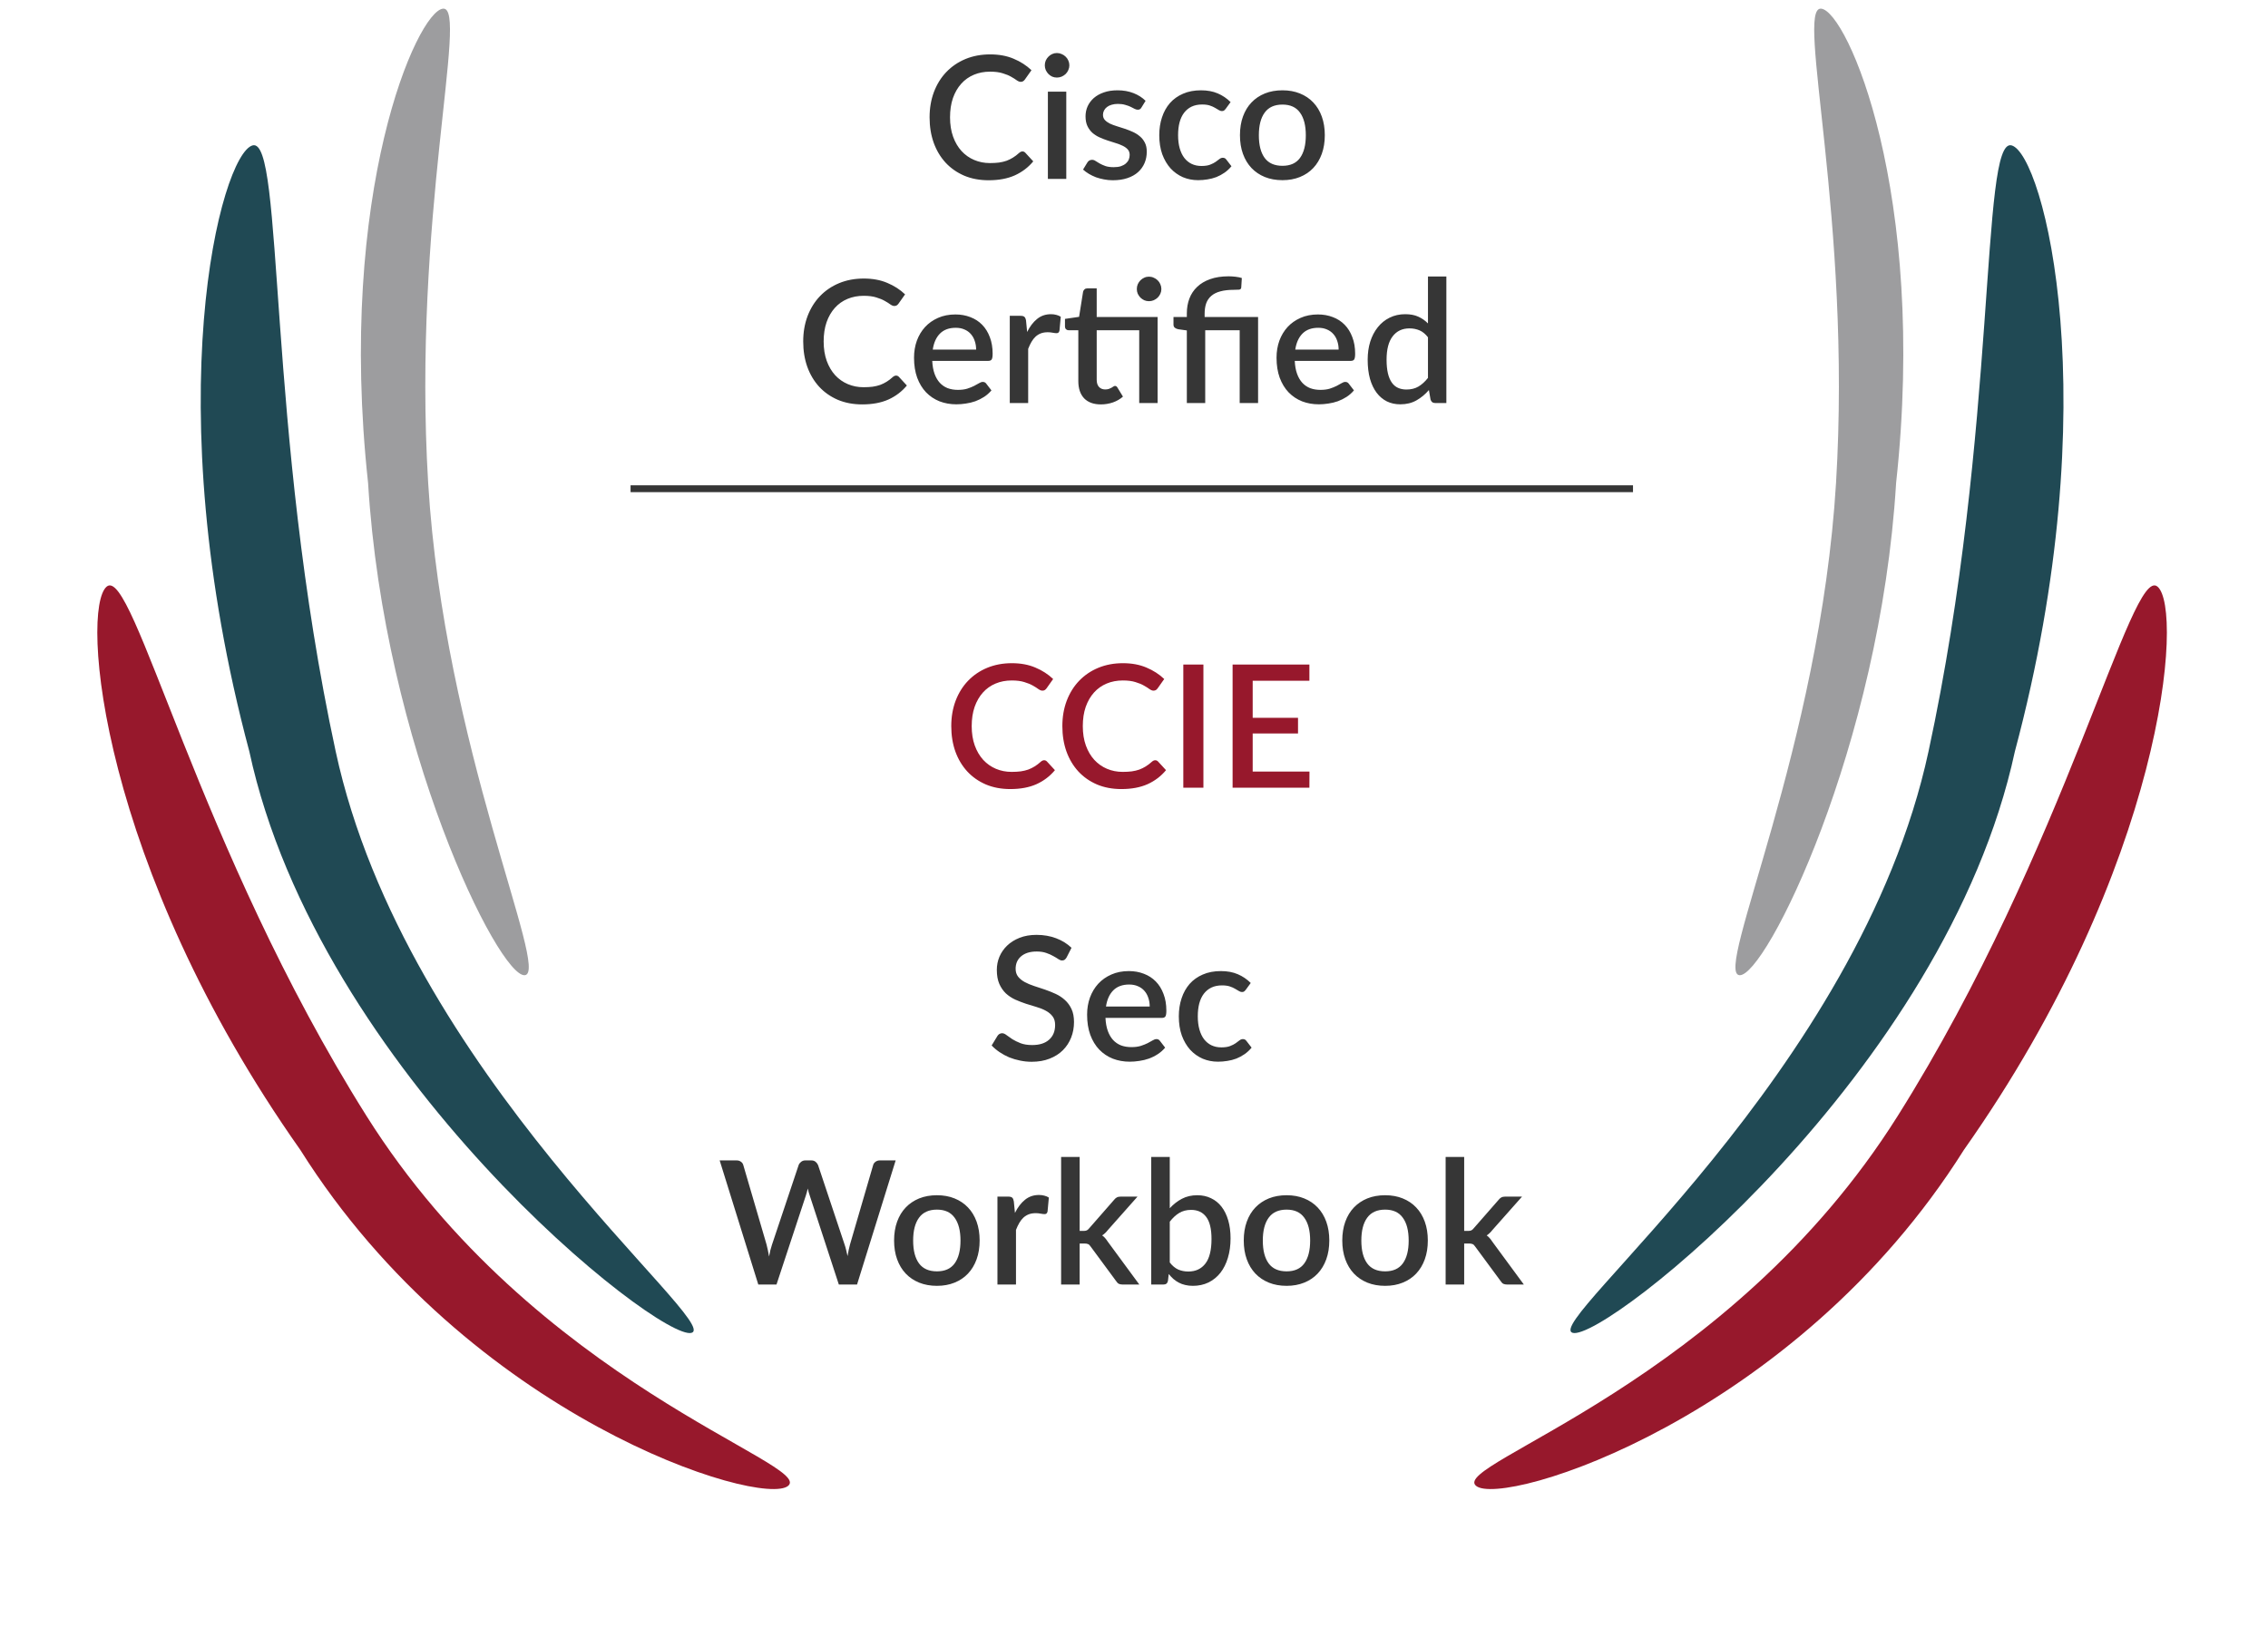 <svg width="263" height="191" viewBox="0 0 263 191" fill="none" xmlns="http://www.w3.org/2000/svg">
<path d="M118.567 17.566C118.693 17.566 118.802 17.616 118.895 17.715L119.817 18.717C119.235 19.418 118.521 19.96 117.675 20.343C116.828 20.72 115.817 20.909 114.64 20.909C113.595 20.909 112.649 20.73 111.803 20.373C110.963 20.009 110.246 19.507 109.651 18.866C109.056 18.218 108.596 17.447 108.272 16.555C107.955 15.662 107.796 14.68 107.796 13.609C107.796 12.538 107.965 11.556 108.302 10.663C108.646 9.764 109.125 8.993 109.74 8.352C110.362 7.704 111.102 7.202 111.962 6.844C112.828 6.487 113.78 6.309 114.818 6.309C115.85 6.309 116.759 6.477 117.546 6.815C118.339 7.145 119.027 7.588 119.609 8.144L118.845 9.225C118.792 9.298 118.729 9.36 118.657 9.413C118.584 9.466 118.485 9.493 118.359 9.493C118.227 9.493 118.075 9.433 117.903 9.314C117.738 9.188 117.523 9.053 117.258 8.907C117 8.755 116.673 8.62 116.276 8.501C115.886 8.375 115.397 8.312 114.808 8.312C114.127 8.312 113.502 8.431 112.934 8.669C112.365 8.907 111.876 9.255 111.466 9.711C111.056 10.167 110.735 10.723 110.504 11.377C110.279 12.032 110.167 12.776 110.167 13.609C110.167 14.448 110.286 15.199 110.524 15.86C110.762 16.515 111.089 17.07 111.505 17.526C111.922 17.976 112.411 18.32 112.973 18.558C113.535 18.796 114.14 18.915 114.788 18.915C115.185 18.915 115.539 18.895 115.85 18.856C116.167 18.809 116.458 18.74 116.723 18.647C116.987 18.548 117.235 18.426 117.466 18.28C117.704 18.135 117.939 17.956 118.171 17.745C118.303 17.626 118.435 17.566 118.567 17.566ZM123.647 10.633V20.75H121.514V10.633H123.647ZM124.004 7.578C124.004 7.77 123.964 7.952 123.885 8.124C123.812 8.296 123.71 8.448 123.577 8.58C123.445 8.706 123.29 8.808 123.111 8.888C122.939 8.96 122.754 8.997 122.556 8.997C122.364 8.997 122.182 8.96 122.01 8.888C121.845 8.808 121.7 8.706 121.574 8.58C121.448 8.448 121.346 8.296 121.266 8.124C121.194 7.952 121.157 7.77 121.157 7.578C121.157 7.38 121.194 7.195 121.266 7.023C121.346 6.851 121.448 6.702 121.574 6.577C121.7 6.444 121.845 6.342 122.01 6.269C122.182 6.19 122.364 6.15 122.556 6.15C122.754 6.15 122.939 6.19 123.111 6.269C123.29 6.342 123.445 6.444 123.577 6.577C123.71 6.702 123.812 6.851 123.885 7.023C123.964 7.195 124.004 7.38 124.004 7.578ZM132.366 12.468C132.314 12.561 132.254 12.627 132.188 12.666C132.122 12.706 132.039 12.726 131.94 12.726C131.828 12.726 131.705 12.693 131.573 12.627C131.441 12.554 131.285 12.475 131.107 12.389C130.928 12.303 130.717 12.227 130.472 12.161C130.234 12.088 129.953 12.052 129.629 12.052C129.364 12.052 129.123 12.085 128.905 12.151C128.693 12.21 128.512 12.3 128.359 12.419C128.214 12.531 128.102 12.666 128.022 12.825C127.943 12.977 127.903 13.143 127.903 13.321C127.903 13.559 127.976 13.758 128.121 13.916C128.267 14.075 128.459 14.214 128.697 14.333C128.935 14.445 129.206 14.548 129.51 14.64C129.814 14.733 130.125 14.832 130.442 14.938C130.76 15.044 131.07 15.166 131.375 15.305C131.679 15.444 131.95 15.616 132.188 15.821C132.426 16.019 132.618 16.264 132.763 16.555C132.909 16.839 132.981 17.186 132.981 17.596C132.981 18.072 132.895 18.512 132.724 18.915C132.552 19.318 132.3 19.669 131.97 19.966C131.639 20.264 131.226 20.495 130.73 20.661C130.241 20.826 129.679 20.909 129.044 20.909C128.693 20.909 128.353 20.876 128.022 20.809C127.698 20.75 127.387 20.667 127.09 20.562C126.799 20.449 126.525 20.317 126.267 20.165C126.015 20.013 125.791 19.847 125.592 19.669L126.088 18.856C126.148 18.756 126.22 18.68 126.306 18.628C126.399 18.568 126.511 18.538 126.644 18.538C126.782 18.538 126.918 18.584 127.05 18.677C127.189 18.763 127.348 18.859 127.526 18.965C127.711 19.07 127.933 19.17 128.191 19.262C128.449 19.348 128.769 19.391 129.153 19.391C129.47 19.391 129.745 19.355 129.976 19.282C130.208 19.203 130.399 19.097 130.551 18.965C130.703 18.832 130.816 18.684 130.889 18.518C130.961 18.346 130.998 18.165 130.998 17.973C130.998 17.715 130.925 17.503 130.78 17.338C130.634 17.173 130.439 17.031 130.194 16.912C129.956 16.793 129.682 16.687 129.371 16.594C129.067 16.502 128.756 16.402 128.439 16.297C128.121 16.191 127.807 16.069 127.497 15.93C127.192 15.791 126.918 15.616 126.673 15.404C126.435 15.186 126.244 14.925 126.098 14.62C125.953 14.31 125.88 13.933 125.88 13.49C125.88 13.086 125.959 12.703 126.118 12.339C126.283 11.976 126.521 11.655 126.832 11.377C127.149 11.099 127.536 10.881 127.992 10.723C128.455 10.557 128.988 10.475 129.589 10.475C130.27 10.475 130.889 10.584 131.444 10.802C131.999 11.02 132.466 11.318 132.843 11.694L132.366 12.468ZM142.137 12.617C142.07 12.703 142.008 12.769 141.948 12.815C141.889 12.862 141.803 12.885 141.69 12.885C141.578 12.885 141.459 12.845 141.333 12.766C141.214 12.686 141.069 12.6 140.897 12.508C140.731 12.409 140.53 12.319 140.292 12.24C140.054 12.161 139.756 12.121 139.399 12.121C138.936 12.121 138.53 12.204 138.179 12.369C137.835 12.534 137.544 12.772 137.306 13.083C137.075 13.387 136.9 13.761 136.781 14.204C136.668 14.64 136.612 15.133 136.612 15.682C136.612 16.25 136.675 16.756 136.8 17.199C136.926 17.642 137.105 18.016 137.336 18.32C137.574 18.624 137.858 18.856 138.189 19.014C138.526 19.173 138.903 19.252 139.32 19.252C139.73 19.252 140.064 19.203 140.321 19.104C140.579 19.004 140.794 18.895 140.966 18.776C141.138 18.657 141.284 18.548 141.403 18.449C141.528 18.35 141.66 18.3 141.799 18.3C141.971 18.3 142.103 18.366 142.196 18.498L142.801 19.282C142.556 19.58 142.285 19.831 141.988 20.036C141.69 20.241 141.376 20.41 141.045 20.542C140.715 20.667 140.371 20.757 140.014 20.809C139.657 20.869 139.297 20.899 138.933 20.899C138.305 20.899 137.716 20.783 137.167 20.552C136.625 20.314 136.149 19.973 135.739 19.53C135.336 19.08 135.015 18.535 134.777 17.893C134.546 17.245 134.43 16.508 134.43 15.682C134.43 14.934 134.536 14.243 134.747 13.609C134.959 12.967 135.266 12.415 135.67 11.952C136.08 11.489 136.586 11.129 137.187 10.871C137.789 10.607 138.483 10.475 139.27 10.475C140.004 10.475 140.649 10.594 141.204 10.832C141.766 11.07 142.265 11.407 142.702 11.843L142.137 12.617ZM148.716 10.475C149.463 10.475 150.138 10.597 150.739 10.841C151.348 11.086 151.863 11.433 152.287 11.883C152.716 12.333 153.047 12.878 153.278 13.52C153.51 14.161 153.626 14.882 153.626 15.682C153.626 16.482 153.51 17.203 153.278 17.844C153.047 18.485 152.716 19.034 152.287 19.49C151.863 19.94 151.348 20.287 150.739 20.532C150.138 20.776 149.463 20.899 148.716 20.899C147.962 20.899 147.281 20.776 146.673 20.532C146.071 20.287 145.555 19.94 145.126 19.49C144.696 19.034 144.365 18.485 144.134 17.844C143.902 17.203 143.787 16.482 143.787 15.682C143.787 14.882 143.902 14.161 144.134 13.52C144.365 12.878 144.696 12.333 145.126 11.883C145.555 11.433 146.071 11.086 146.673 10.841C147.281 10.597 147.962 10.475 148.716 10.475ZM148.716 19.233C149.628 19.233 150.306 18.928 150.749 18.32C151.199 17.705 151.424 16.829 151.424 15.692C151.424 14.554 151.199 13.678 150.749 13.063C150.306 12.442 149.628 12.131 148.716 12.131C147.79 12.131 147.103 12.442 146.653 13.063C146.203 13.678 145.978 14.554 145.978 15.692C145.978 16.829 146.203 17.705 146.653 18.32C147.103 18.928 147.79 19.233 148.716 19.233ZM103.913 43.566C104.038 43.566 104.147 43.616 104.24 43.715L105.162 44.717C104.58 45.418 103.866 45.96 103.02 46.343C102.174 46.72 101.162 46.909 99.985 46.909C98.94 46.909 97.995 46.73 97.148 46.373C96.308 46.009 95.591 45.507 94.996 44.865C94.401 44.218 93.941 43.447 93.617 42.554C93.3 41.662 93.141 40.68 93.141 39.609C93.141 38.538 93.31 37.556 93.647 36.663C93.991 35.764 94.47 34.993 95.085 34.352C95.707 33.704 96.447 33.202 97.307 32.844C98.173 32.487 99.125 32.309 100.163 32.309C101.195 32.309 102.104 32.477 102.891 32.815C103.684 33.145 104.372 33.588 104.954 34.144L104.19 35.225C104.137 35.298 104.075 35.36 104.002 35.413C103.929 35.466 103.83 35.493 103.704 35.493C103.572 35.493 103.42 35.433 103.248 35.314C103.083 35.188 102.868 35.053 102.603 34.907C102.345 34.755 102.018 34.62 101.621 34.501C101.231 34.375 100.742 34.312 100.154 34.312C99.472 34.312 98.848 34.431 98.279 34.669C97.71 34.907 97.221 35.255 96.811 35.711C96.401 36.167 96.08 36.722 95.849 37.377C95.624 38.032 95.512 38.776 95.512 39.609C95.512 40.449 95.631 41.199 95.869 41.86C96.107 42.515 96.434 43.07 96.851 43.526C97.267 43.976 97.757 44.32 98.319 44.558C98.881 44.796 99.486 44.915 100.134 44.915C100.53 44.915 100.884 44.895 101.195 44.856C101.512 44.809 101.803 44.74 102.068 44.647C102.332 44.548 102.58 44.426 102.812 44.28C103.05 44.135 103.284 43.956 103.516 43.745C103.648 43.626 103.78 43.566 103.913 43.566ZM113.193 40.551C113.193 40.194 113.14 39.863 113.034 39.559C112.935 39.248 112.786 38.981 112.588 38.756C112.389 38.524 112.141 38.346 111.844 38.22C111.553 38.088 111.216 38.022 110.832 38.022C110.058 38.022 109.45 38.243 109.007 38.686C108.564 39.129 108.283 39.751 108.164 40.551H113.193ZM108.104 41.86C108.131 42.435 108.22 42.935 108.372 43.358C108.524 43.775 108.726 44.122 108.977 44.399C109.235 44.677 109.539 44.885 109.89 45.024C110.247 45.156 110.644 45.223 111.08 45.223C111.497 45.223 111.857 45.176 112.161 45.084C112.465 44.984 112.73 44.879 112.955 44.766C113.179 44.647 113.371 44.541 113.53 44.449C113.689 44.35 113.834 44.3 113.966 44.3C114.138 44.3 114.27 44.366 114.363 44.498L114.968 45.282C114.717 45.58 114.432 45.831 114.115 46.036C113.798 46.241 113.46 46.41 113.103 46.542C112.746 46.667 112.379 46.757 112.002 46.809C111.626 46.869 111.259 46.899 110.901 46.899C110.201 46.899 109.549 46.783 108.948 46.552C108.352 46.314 107.833 45.966 107.39 45.51C106.954 45.054 106.61 44.489 106.359 43.814C106.114 43.14 105.992 42.363 105.992 41.483C105.992 40.782 106.101 40.128 106.319 39.52C106.544 38.911 106.861 38.382 107.271 37.933C107.688 37.483 108.19 37.129 108.779 36.871C109.374 36.607 110.045 36.475 110.792 36.475C111.414 36.475 111.989 36.577 112.518 36.782C113.047 36.98 113.503 37.275 113.887 37.665C114.27 38.055 114.568 38.534 114.78 39.103C114.998 39.665 115.107 40.306 115.107 41.027C115.107 41.358 115.07 41.579 114.998 41.692C114.925 41.804 114.793 41.86 114.601 41.86H108.104ZM119.109 38.508C119.426 37.866 119.81 37.364 120.259 37C120.709 36.63 121.248 36.445 121.876 36.445C122.094 36.445 122.299 36.471 122.491 36.524C122.683 36.57 122.855 36.643 123.007 36.742L122.858 38.349C122.832 38.462 122.789 38.541 122.729 38.587C122.676 38.627 122.604 38.647 122.511 38.647C122.412 38.647 122.27 38.63 122.084 38.597C121.899 38.557 121.704 38.538 121.499 38.538C121.202 38.538 120.937 38.581 120.706 38.666C120.481 38.752 120.276 38.878 120.091 39.043C119.912 39.209 119.754 39.41 119.615 39.648C119.476 39.886 119.347 40.158 119.228 40.462V46.75H117.095V36.633H118.335C118.56 36.633 118.715 36.676 118.801 36.762C118.887 36.842 118.947 36.984 118.98 37.189L119.109 38.508ZM134.237 46.75H132.105V38.309H127.175V44.052C127.175 44.416 127.265 44.694 127.443 44.885C127.622 45.077 127.86 45.173 128.157 45.173C128.323 45.173 128.465 45.153 128.584 45.114C128.703 45.067 128.805 45.021 128.891 44.975C128.977 44.922 129.05 44.875 129.109 44.836C129.176 44.789 129.238 44.766 129.298 44.766C129.417 44.766 129.513 44.832 129.586 44.965L130.22 46.006C129.89 46.297 129.5 46.522 129.05 46.681C128.6 46.833 128.137 46.909 127.661 46.909C126.822 46.909 126.174 46.674 125.717 46.205C125.268 45.728 125.043 45.061 125.043 44.201V38.309H123.932C123.813 38.309 123.711 38.273 123.625 38.2C123.539 38.121 123.496 38.005 123.496 37.853V36.99L125.132 36.752L125.598 33.826C125.631 33.714 125.688 33.625 125.767 33.559C125.846 33.486 125.952 33.45 126.084 33.45H127.175V36.772H134.237V46.75ZM134.674 33.529C134.674 33.721 134.634 33.902 134.555 34.074C134.482 34.24 134.379 34.388 134.247 34.521C134.115 34.646 133.96 34.749 133.781 34.828C133.609 34.901 133.427 34.937 133.235 34.937C133.044 34.937 132.862 34.901 132.69 34.828C132.525 34.749 132.376 34.646 132.244 34.521C132.118 34.388 132.016 34.24 131.936 34.074C131.863 33.902 131.827 33.721 131.827 33.529C131.827 33.33 131.863 33.145 131.936 32.973C132.016 32.795 132.118 32.643 132.244 32.517C132.376 32.385 132.525 32.282 132.69 32.21C132.862 32.13 133.044 32.091 133.235 32.091C133.427 32.091 133.609 32.13 133.781 32.21C133.96 32.282 134.115 32.385 134.247 32.517C134.379 32.643 134.482 32.795 134.555 32.973C134.634 33.145 134.674 33.33 134.674 33.529ZM137.627 46.75V38.329L136.635 38.19C136.469 38.157 136.334 38.098 136.228 38.012C136.129 37.926 136.079 37.804 136.079 37.645V36.772H137.627V36.346C137.627 35.724 137.726 35.152 137.924 34.63C138.122 34.107 138.423 33.654 138.827 33.271C139.23 32.887 139.733 32.59 140.334 32.378C140.943 32.16 141.653 32.051 142.467 32.051C142.731 32.051 143.002 32.068 143.28 32.101C143.564 32.134 143.806 32.183 144.004 32.249L143.935 33.36C143.921 33.499 143.839 33.578 143.687 33.598C143.535 33.611 143.333 33.618 143.082 33.618C142.467 33.618 141.944 33.678 141.515 33.797C141.085 33.909 140.734 34.084 140.463 34.322C140.192 34.554 139.994 34.845 139.868 35.195C139.749 35.539 139.69 35.942 139.69 36.405V36.772H145.889V46.75H143.756V38.309H139.759V46.75H137.627ZM155.229 40.551C155.229 40.194 155.177 39.863 155.071 39.559C154.972 39.248 154.823 38.981 154.624 38.756C154.426 38.524 154.178 38.346 153.881 38.22C153.59 38.088 153.252 38.022 152.869 38.022C152.095 38.022 151.487 38.243 151.044 38.686C150.601 39.129 150.32 39.751 150.201 40.551H155.229ZM150.141 41.86C150.168 42.435 150.257 42.935 150.409 43.358C150.561 43.775 150.763 44.122 151.014 44.399C151.272 44.677 151.576 44.885 151.927 45.024C152.284 45.156 152.68 45.223 153.117 45.223C153.533 45.223 153.894 45.176 154.198 45.084C154.502 44.984 154.767 44.879 154.991 44.766C155.216 44.647 155.408 44.541 155.567 44.449C155.725 44.35 155.871 44.3 156.003 44.3C156.175 44.3 156.307 44.366 156.4 44.498L157.005 45.282C156.754 45.58 156.469 45.831 156.152 46.036C155.834 46.241 155.497 46.41 155.14 46.542C154.783 46.667 154.416 46.757 154.039 46.809C153.662 46.869 153.295 46.899 152.938 46.899C152.237 46.899 151.586 46.783 150.984 46.552C150.389 46.314 149.87 45.966 149.427 45.51C148.991 45.054 148.647 44.489 148.396 43.814C148.151 43.14 148.029 42.363 148.029 41.483C148.029 40.782 148.138 40.128 148.356 39.52C148.581 38.911 148.898 38.382 149.308 37.933C149.725 37.483 150.227 37.129 150.816 36.871C151.411 36.607 152.082 36.475 152.829 36.475C153.451 36.475 154.026 36.577 154.555 36.782C155.084 36.98 155.54 37.275 155.924 37.665C156.307 38.055 156.605 38.534 156.816 39.103C157.035 39.665 157.144 40.306 157.144 41.027C157.144 41.358 157.107 41.579 157.035 41.692C156.962 41.804 156.83 41.86 156.638 41.86H150.141ZM165.589 39.123C165.292 38.739 164.964 38.471 164.607 38.319C164.25 38.167 163.863 38.091 163.447 38.091C162.614 38.091 161.962 38.399 161.493 39.014C161.023 39.622 160.789 40.525 160.789 41.721C160.789 42.343 160.842 42.875 160.947 43.318C161.053 43.755 161.205 44.112 161.404 44.389C161.602 44.667 161.843 44.869 162.128 44.994C162.412 45.12 162.733 45.183 163.09 45.183C163.632 45.183 164.098 45.067 164.488 44.836C164.885 44.598 165.252 44.264 165.589 43.834V39.123ZM167.722 32.071V46.75H166.432C166.148 46.75 165.966 46.614 165.887 46.343L165.698 45.242C165.275 45.738 164.792 46.138 164.25 46.443C163.715 46.747 163.09 46.899 162.376 46.899C161.807 46.899 161.291 46.786 160.828 46.562C160.366 46.33 159.969 45.996 159.638 45.56C159.308 45.123 159.05 44.584 158.865 43.943C158.686 43.295 158.597 42.554 158.597 41.721C158.597 40.968 158.696 40.27 158.894 39.629C159.099 38.987 159.39 38.432 159.767 37.962C160.144 37.486 160.6 37.116 161.136 36.852C161.678 36.58 162.283 36.445 162.951 36.445C163.546 36.445 164.052 36.541 164.468 36.732C164.885 36.918 165.259 37.179 165.589 37.516V32.071H167.722Z" fill="#363636"/>
<path d="M121.081 88.185C121.207 88.185 121.316 88.234 121.409 88.334L122.331 89.335C121.749 90.036 121.035 90.579 120.189 90.962C119.342 91.339 118.331 91.527 117.154 91.527C116.109 91.527 115.163 91.349 114.317 90.992C113.477 90.628 112.76 90.126 112.165 89.484C111.57 88.836 111.11 88.066 110.786 87.173C110.469 86.281 110.31 85.299 110.31 84.227C110.31 83.156 110.479 82.174 110.816 81.282C111.16 80.382 111.639 79.612 112.254 78.971C112.875 78.323 113.616 77.82 114.476 77.463C115.342 77.106 116.294 76.927 117.332 76.927C118.364 76.927 119.273 77.096 120.06 77.433C120.853 77.764 121.541 78.207 122.123 78.762L121.359 79.844C121.306 79.916 121.243 79.979 121.171 80.032C121.098 80.085 120.999 80.111 120.873 80.111C120.741 80.111 120.589 80.052 120.417 79.933C120.251 79.807 120.037 79.672 119.772 79.526C119.514 79.374 119.187 79.239 118.79 79.12C118.4 78.994 117.911 78.931 117.322 78.931C116.641 78.931 116.016 79.05 115.448 79.288C114.879 79.526 114.39 79.873 113.98 80.329C113.57 80.786 113.249 81.341 113.018 81.996C112.793 82.65 112.68 83.394 112.68 84.227C112.68 85.067 112.799 85.818 113.037 86.479C113.275 87.133 113.603 87.689 114.019 88.145C114.436 88.595 114.925 88.939 115.487 89.177C116.049 89.415 116.654 89.534 117.302 89.534C117.699 89.534 118.053 89.514 118.364 89.474C118.681 89.428 118.972 89.359 119.236 89.266C119.501 89.167 119.749 89.044 119.98 88.899C120.218 88.754 120.453 88.575 120.685 88.363C120.817 88.244 120.949 88.185 121.081 88.185ZM133.964 88.185C134.089 88.185 134.198 88.234 134.291 88.334L135.213 89.335C134.631 90.036 133.917 90.579 133.071 90.962C132.224 91.339 131.213 91.527 130.036 91.527C128.991 91.527 128.046 91.349 127.199 90.992C126.359 90.628 125.642 90.126 125.047 89.484C124.452 88.836 123.992 88.066 123.668 87.173C123.351 86.281 123.192 85.299 123.192 84.227C123.192 83.156 123.361 82.174 123.698 81.282C124.042 80.382 124.521 79.612 125.136 78.971C125.758 78.323 126.498 77.82 127.358 77.463C128.224 77.106 129.176 76.927 130.214 76.927C131.246 76.927 132.155 77.096 132.942 77.433C133.735 77.764 134.423 78.207 135.005 78.762L134.241 79.844C134.188 79.916 134.126 79.979 134.053 80.032C133.98 80.085 133.881 80.111 133.755 80.111C133.623 80.111 133.471 80.052 133.299 79.933C133.134 79.807 132.919 79.672 132.654 79.526C132.396 79.374 132.069 79.239 131.672 79.12C131.282 78.994 130.793 78.931 130.204 78.931C129.523 78.931 128.899 79.05 128.33 79.288C127.761 79.526 127.272 79.873 126.862 80.329C126.452 80.786 126.131 81.341 125.9 81.996C125.675 82.65 125.563 83.394 125.563 84.227C125.563 85.067 125.682 85.818 125.92 86.479C126.158 87.133 126.485 87.689 126.902 88.145C127.318 88.595 127.807 88.939 128.37 89.177C128.932 89.415 129.537 89.534 130.185 89.534C130.581 89.534 130.935 89.514 131.246 89.474C131.563 89.428 131.854 89.359 132.119 89.266C132.383 89.167 132.631 89.044 132.863 88.899C133.101 88.754 133.335 88.575 133.567 88.363C133.699 88.244 133.831 88.185 133.964 88.185ZM139.549 91.369H137.218V77.086H139.549V91.369ZM151.849 89.494L151.839 91.369H142.933V77.086H151.839V78.961H145.263V83.265H150.52V85.08H145.263V89.494H151.849Z" fill="#97182C"/>
<path d="M123.683 111.06C123.61 111.18 123.533 111.27 123.453 111.33C123.373 111.383 123.273 111.41 123.153 111.41C123.027 111.41 122.883 111.357 122.723 111.25C122.57 111.143 122.377 111.027 122.143 110.9C121.917 110.767 121.647 110.647 121.333 110.54C121.02 110.427 120.647 110.37 120.213 110.37C119.813 110.37 119.46 110.42 119.153 110.52C118.853 110.62 118.6 110.76 118.393 110.94C118.187 111.12 118.03 111.333 117.923 111.58C117.823 111.82 117.773 112.083 117.773 112.37C117.773 112.737 117.87 113.043 118.063 113.29C118.257 113.53 118.51 113.737 118.823 113.91C119.143 114.083 119.507 114.237 119.913 114.37C120.32 114.497 120.733 114.633 121.153 114.78C121.58 114.927 121.997 115.093 122.403 115.28C122.81 115.467 123.17 115.703 123.483 115.99C123.803 116.277 124.06 116.627 124.253 117.04C124.447 117.453 124.543 117.957 124.543 118.55C124.543 119.19 124.433 119.79 124.213 120.35C123.993 120.91 123.673 121.4 123.253 121.82C122.84 122.233 122.327 122.56 121.713 122.8C121.107 123.04 120.413 123.16 119.633 123.16C119.173 123.16 118.723 123.113 118.283 123.02C117.85 122.933 117.433 122.81 117.033 122.65C116.64 122.483 116.27 122.283 115.923 122.05C115.577 121.817 115.267 121.557 114.993 121.27L115.673 120.15C115.733 120.057 115.81 119.983 115.903 119.93C115.997 119.877 116.1 119.85 116.213 119.85C116.367 119.85 116.537 119.923 116.723 120.07C116.91 120.21 117.133 120.367 117.393 120.54C117.66 120.707 117.98 120.863 118.353 121.01C118.727 121.15 119.173 121.22 119.693 121.22C120.54 121.22 121.193 121.013 121.653 120.6C122.12 120.187 122.353 119.617 122.353 118.89C122.353 118.483 122.257 118.153 122.063 117.9C121.87 117.64 121.613 117.423 121.293 117.25C120.98 117.077 120.62 116.93 120.213 116.81C119.807 116.69 119.393 116.563 118.973 116.43C118.553 116.29 118.14 116.13 117.733 115.95C117.327 115.763 116.963 115.523 116.643 115.23C116.33 114.93 116.077 114.563 115.883 114.13C115.69 113.69 115.593 113.143 115.593 112.49C115.593 111.97 115.693 111.467 115.893 110.98C116.1 110.493 116.397 110.063 116.783 109.69C117.177 109.31 117.66 109.007 118.233 108.78C118.807 108.553 119.46 108.44 120.193 108.44C121.02 108.44 121.777 108.57 122.463 108.83C123.157 109.09 123.753 109.46 124.253 109.94L123.683 111.06ZM133.322 116.75C133.322 116.39 133.269 116.057 133.162 115.75C133.062 115.437 132.912 115.167 132.712 114.94C132.512 114.707 132.262 114.527 131.962 114.4C131.669 114.267 131.329 114.2 130.942 114.2C130.162 114.2 129.549 114.423 129.102 114.87C128.656 115.317 128.372 115.943 128.252 116.75H133.322ZM128.192 118.07C128.219 118.65 128.309 119.153 128.462 119.58C128.616 120 128.819 120.35 129.072 120.63C129.332 120.91 129.639 121.12 129.992 121.26C130.352 121.393 130.752 121.46 131.192 121.46C131.612 121.46 131.976 121.413 132.282 121.32C132.589 121.22 132.856 121.113 133.082 121C133.309 120.88 133.502 120.773 133.662 120.68C133.822 120.58 133.969 120.53 134.102 120.53C134.276 120.53 134.409 120.597 134.502 120.73L135.112 121.52C134.859 121.82 134.572 122.073 134.252 122.28C133.932 122.487 133.592 122.657 133.232 122.79C132.872 122.917 132.502 123.007 132.122 123.06C131.742 123.12 131.372 123.15 131.012 123.15C130.306 123.15 129.649 123.033 129.042 122.8C128.442 122.56 127.919 122.21 127.472 121.75C127.032 121.29 126.686 120.72 126.432 120.04C126.186 119.36 126.062 118.577 126.062 117.69C126.062 116.983 126.172 116.323 126.392 115.71C126.619 115.097 126.939 114.563 127.352 114.11C127.772 113.657 128.279 113.3 128.872 113.04C129.472 112.773 130.149 112.64 130.902 112.64C131.529 112.64 132.109 112.743 132.642 112.95C133.176 113.15 133.636 113.447 134.022 113.84C134.409 114.233 134.709 114.717 134.922 115.29C135.142 115.857 135.252 116.503 135.252 117.23C135.252 117.563 135.216 117.787 135.142 117.9C135.069 118.013 134.936 118.07 134.742 118.07H128.192ZM144.467 114.8C144.401 114.887 144.337 114.953 144.277 115C144.217 115.047 144.131 115.07 144.017 115.07C143.904 115.07 143.784 115.03 143.657 114.95C143.537 114.87 143.391 114.783 143.217 114.69C143.051 114.59 142.847 114.5 142.607 114.42C142.367 114.34 142.067 114.3 141.707 114.3C141.241 114.3 140.831 114.383 140.477 114.55C140.131 114.717 139.837 114.957 139.597 115.27C139.364 115.577 139.187 115.953 139.067 116.4C138.954 116.84 138.897 117.337 138.897 117.89C138.897 118.463 138.961 118.973 139.087 119.42C139.214 119.867 139.394 120.243 139.627 120.55C139.867 120.857 140.154 121.09 140.487 121.25C140.827 121.41 141.207 121.49 141.627 121.49C142.041 121.49 142.377 121.44 142.637 121.34C142.897 121.24 143.114 121.13 143.287 121.01C143.461 120.89 143.607 120.78 143.727 120.68C143.854 120.58 143.987 120.53 144.127 120.53C144.301 120.53 144.434 120.597 144.527 120.73L145.137 121.52C144.891 121.82 144.617 122.073 144.317 122.28C144.017 122.487 143.701 122.657 143.367 122.79C143.034 122.917 142.687 123.007 142.327 123.06C141.967 123.12 141.604 123.15 141.237 123.15C140.604 123.15 140.011 123.033 139.457 122.8C138.911 122.56 138.431 122.217 138.017 121.77C137.611 121.317 137.287 120.767 137.047 120.12C136.814 119.467 136.697 118.723 136.697 117.89C136.697 117.137 136.804 116.44 137.017 115.8C137.231 115.153 137.541 114.597 137.947 114.13C138.361 113.663 138.871 113.3 139.477 113.04C140.084 112.773 140.784 112.64 141.577 112.64C142.317 112.64 142.967 112.76 143.527 113C144.094 113.24 144.597 113.58 145.037 114.02L144.467 114.8ZM103.863 134.6L99.383 149H97.273L93.893 138.66C93.853 138.547 93.813 138.423 93.773 138.29C93.739 138.157 93.706 138.013 93.673 137.86C93.639 138.013 93.603 138.157 93.563 138.29C93.529 138.423 93.493 138.547 93.453 138.66L90.043 149H87.933L83.453 134.6H85.413C85.613 134.6 85.779 134.65 85.913 134.75C86.053 134.843 86.146 134.973 86.193 135.14L88.893 144.37C88.946 144.57 88.996 144.787 89.043 145.02C89.089 145.253 89.136 145.497 89.183 145.75C89.229 145.497 89.279 145.253 89.333 145.02C89.393 144.78 89.456 144.563 89.523 144.37L92.613 135.14C92.659 135.007 92.753 134.883 92.893 134.77C93.033 134.657 93.199 134.6 93.393 134.6H94.073C94.279 134.6 94.446 134.653 94.573 134.76C94.699 134.86 94.796 134.987 94.863 135.14L97.943 144.37C98.009 144.563 98.069 144.773 98.123 145C98.183 145.22 98.236 145.453 98.283 145.7C98.329 145.453 98.373 145.22 98.413 145C98.459 144.773 98.509 144.563 98.563 144.37L101.253 135.14C101.293 134.993 101.383 134.867 101.523 134.76C101.669 134.653 101.839 134.6 102.033 134.6H103.863ZM108.65 138.64C109.403 138.64 110.083 138.763 110.69 139.01C111.303 139.257 111.823 139.607 112.25 140.06C112.683 140.513 113.016 141.063 113.25 141.71C113.483 142.357 113.6 143.083 113.6 143.89C113.6 144.697 113.483 145.423 113.25 146.07C113.016 146.717 112.683 147.27 112.25 147.73C111.823 148.183 111.303 148.533 110.69 148.78C110.083 149.027 109.403 149.15 108.65 149.15C107.89 149.15 107.203 149.027 106.59 148.78C105.983 148.533 105.463 148.183 105.03 147.73C104.596 147.27 104.263 146.717 104.03 146.07C103.796 145.423 103.68 144.697 103.68 143.89C103.68 143.083 103.796 142.357 104.03 141.71C104.263 141.063 104.596 140.513 105.03 140.06C105.463 139.607 105.983 139.257 106.59 139.01C107.203 138.763 107.89 138.64 108.65 138.64ZM108.65 147.47C109.57 147.47 110.253 147.163 110.7 146.55C111.153 145.93 111.38 145.047 111.38 143.9C111.38 142.753 111.153 141.87 110.7 141.25C110.253 140.623 109.57 140.31 108.65 140.31C107.716 140.31 107.023 140.623 106.57 141.25C106.116 141.87 105.89 142.753 105.89 143.9C105.89 145.047 106.116 145.93 106.57 146.55C107.023 147.163 107.716 147.47 108.65 147.47ZM117.695 140.69C118.015 140.043 118.402 139.537 118.855 139.17C119.309 138.797 119.852 138.61 120.485 138.61C120.705 138.61 120.912 138.637 121.105 138.69C121.299 138.737 121.472 138.81 121.625 138.91L121.475 140.53C121.449 140.643 121.405 140.723 121.345 140.77C121.292 140.81 121.219 140.83 121.125 140.83C121.025 140.83 120.882 140.813 120.695 140.78C120.509 140.74 120.312 140.72 120.105 140.72C119.805 140.72 119.539 140.763 119.305 140.85C119.079 140.937 118.872 141.063 118.685 141.23C118.505 141.397 118.345 141.6 118.205 141.84C118.065 142.08 117.935 142.353 117.815 142.66V149H115.665V138.8H116.915C117.142 138.8 117.299 138.843 117.385 138.93C117.472 139.01 117.532 139.153 117.565 139.36L117.695 140.69ZM125.198 134.2V142.78H125.658C125.805 142.78 125.925 142.76 126.018 142.72C126.112 142.68 126.208 142.597 126.308 142.47L129.168 139.2C129.268 139.067 129.378 138.967 129.498 138.9C129.618 138.833 129.772 138.8 129.958 138.8H131.908L128.468 142.68C128.268 142.94 128.048 143.147 127.808 143.3C127.942 143.393 128.058 143.5 128.158 143.62C128.258 143.733 128.355 143.863 128.448 144.01L132.118 149H130.198C130.025 149 129.875 148.973 129.748 148.92C129.628 148.86 129.522 148.753 129.428 148.6L126.478 144.6C126.378 144.447 126.278 144.35 126.178 144.31C126.078 144.263 125.928 144.24 125.728 144.24H125.198V149H123.048V134.2H125.198ZM135.648 146.44C135.948 146.827 136.274 147.1 136.628 147.26C136.988 147.413 137.378 147.49 137.798 147.49C138.644 147.49 139.304 147.183 139.778 146.57C140.251 145.957 140.488 145.007 140.488 143.72C140.488 142.547 140.281 141.69 139.868 141.15C139.461 140.61 138.878 140.34 138.118 140.34C137.591 140.34 137.131 140.46 136.738 140.7C136.351 140.933 135.988 141.27 135.648 141.71V146.44ZM135.648 140.15C136.068 139.69 136.538 139.323 137.058 139.05C137.578 138.777 138.171 138.64 138.838 138.64C139.431 138.64 139.964 138.757 140.438 138.99C140.918 139.217 141.324 139.547 141.658 139.98C141.991 140.413 142.248 140.94 142.428 141.56C142.608 142.173 142.697 142.867 142.697 143.64C142.697 144.467 142.594 145.22 142.388 145.9C142.188 146.573 141.898 147.153 141.518 147.64C141.138 148.12 140.678 148.493 140.138 148.76C139.598 149.02 138.994 149.15 138.328 149.15C138.001 149.15 137.704 149.117 137.438 149.05C137.171 148.99 136.924 148.9 136.698 148.78C136.471 148.66 136.261 148.517 136.068 148.35C135.881 148.183 135.701 147.993 135.528 147.78L135.438 148.57C135.404 148.723 135.344 148.833 135.258 148.9C135.171 148.967 135.051 149 134.898 149H133.498V134.2H135.648V140.15ZM149.197 138.64C149.95 138.64 150.63 138.763 151.237 139.01C151.85 139.257 152.37 139.607 152.797 140.06C153.23 140.513 153.563 141.063 153.797 141.71C154.03 142.357 154.147 143.083 154.147 143.89C154.147 144.697 154.03 145.423 153.797 146.07C153.563 146.717 153.23 147.27 152.797 147.73C152.37 148.183 151.85 148.533 151.237 148.78C150.63 149.027 149.95 149.15 149.197 149.15C148.437 149.15 147.75 149.027 147.137 148.78C146.53 148.533 146.01 148.183 145.577 147.73C145.143 147.27 144.81 146.717 144.577 146.07C144.343 145.423 144.227 144.697 144.227 143.89C144.227 143.083 144.343 142.357 144.577 141.71C144.81 141.063 145.143 140.513 145.577 140.06C146.01 139.607 146.53 139.257 147.137 139.01C147.75 138.763 148.437 138.64 149.197 138.64ZM149.197 147.47C150.117 147.47 150.8 147.163 151.247 146.55C151.7 145.93 151.927 145.047 151.927 143.9C151.927 142.753 151.7 141.87 151.247 141.25C150.8 140.623 150.117 140.31 149.197 140.31C148.263 140.31 147.57 140.623 147.117 141.25C146.663 141.87 146.437 142.753 146.437 143.9C146.437 145.047 146.663 145.93 147.117 146.55C147.57 147.163 148.263 147.47 149.197 147.47ZM160.622 138.64C161.376 138.64 162.056 138.763 162.662 139.01C163.276 139.257 163.796 139.607 164.222 140.06C164.656 140.513 164.989 141.063 165.222 141.71C165.456 142.357 165.572 143.083 165.572 143.89C165.572 144.697 165.456 145.423 165.222 146.07C164.989 146.717 164.656 147.27 164.222 147.73C163.796 148.183 163.276 148.533 162.662 148.78C162.056 149.027 161.376 149.15 160.622 149.15C159.862 149.15 159.176 149.027 158.562 148.78C157.956 148.533 157.436 148.183 157.002 147.73C156.569 147.27 156.236 146.717 156.002 146.07C155.769 145.423 155.652 144.697 155.652 143.89C155.652 143.083 155.769 142.357 156.002 141.71C156.236 141.063 156.569 140.513 157.002 140.06C157.436 139.607 157.956 139.257 158.562 139.01C159.176 138.763 159.862 138.64 160.622 138.64ZM160.622 147.47C161.542 147.47 162.226 147.163 162.672 146.55C163.126 145.93 163.352 145.047 163.352 143.9C163.352 142.753 163.126 141.87 162.672 141.25C162.226 140.623 161.542 140.31 160.622 140.31C159.689 140.31 158.996 140.623 158.542 141.25C158.089 141.87 157.862 142.753 157.862 143.9C157.862 145.047 158.089 145.93 158.542 146.55C158.996 147.163 159.689 147.47 160.622 147.47ZM169.788 134.2V142.78H170.248C170.395 142.78 170.515 142.76 170.608 142.72C170.701 142.68 170.798 142.597 170.898 142.47L173.758 139.2C173.858 139.067 173.968 138.967 174.088 138.9C174.208 138.833 174.361 138.8 174.548 138.8H176.498L173.058 142.68C172.858 142.94 172.638 143.147 172.398 143.3C172.531 143.393 172.648 143.5 172.748 143.62C172.848 143.733 172.945 143.863 173.038 144.01L176.708 149H174.788C174.615 149 174.465 148.973 174.338 148.92C174.218 148.86 174.111 148.753 174.018 148.6L171.068 144.6C170.968 144.447 170.868 144.35 170.768 144.31C170.668 144.263 170.518 144.24 170.318 144.24H169.788V149H167.638V134.2H169.788Z" fill="#363636"/>
<path d="M73.121 56.69H189.365" stroke="#363636" stroke-width="0.793"/>
<path d="M42.684 56.029C44.534 86.579 57.843 113.36 60.848 113.118C63.854 112.875 51.501 86.579 49.652 56.029C47.803 25.479 54.39 0.761 51.384 1.004C48.379 1.247 39.028 22.381 42.684 56.029Z" fill="#9D9D9F"/>
<path d="M28.912 87.161C36.972 124.505 76.516 155.661 80.19 154.603C83.864 153.545 46.987 124.505 38.927 87.161C30.866 49.818 32.956 15.809 29.283 16.867C25.609 17.925 18.028 46.439 28.912 87.161Z" fill="#204954"/>
<path d="M34.825 133.382C54.41 164.518 88.334 174.919 91.397 172.348C94.46 169.778 62.086 160.584 42.502 129.447C22.917 98.311 15.435 65.474 12.371 68.045C9.308 70.616 11.527 100.334 34.825 133.382Z" fill="#97182C"/>
<path d="M219.875 56.029C218.026 86.579 204.717 113.36 201.711 113.118C198.706 112.875 211.058 86.579 212.908 56.029C214.757 25.479 208.17 0.761 211.175 1.004C214.181 1.247 223.532 22.381 219.875 56.029Z" fill="#9D9D9F"/>
<path d="M233.648 87.161C225.587 124.505 186.044 155.661 182.37 154.603C178.696 153.545 215.572 124.505 223.633 87.161C231.694 49.818 229.603 15.809 233.277 16.867C236.951 17.925 244.531 46.439 233.648 87.161Z" fill="#204954"/>
<path d="M227.735 133.382C208.15 164.518 174.226 174.919 171.163 172.348C168.1 169.778 200.473 160.584 220.058 129.447C239.643 98.311 247.125 65.474 250.188 68.045C253.251 70.616 251.032 100.334 227.735 133.382Z" fill="#97182C"/>
</svg>
